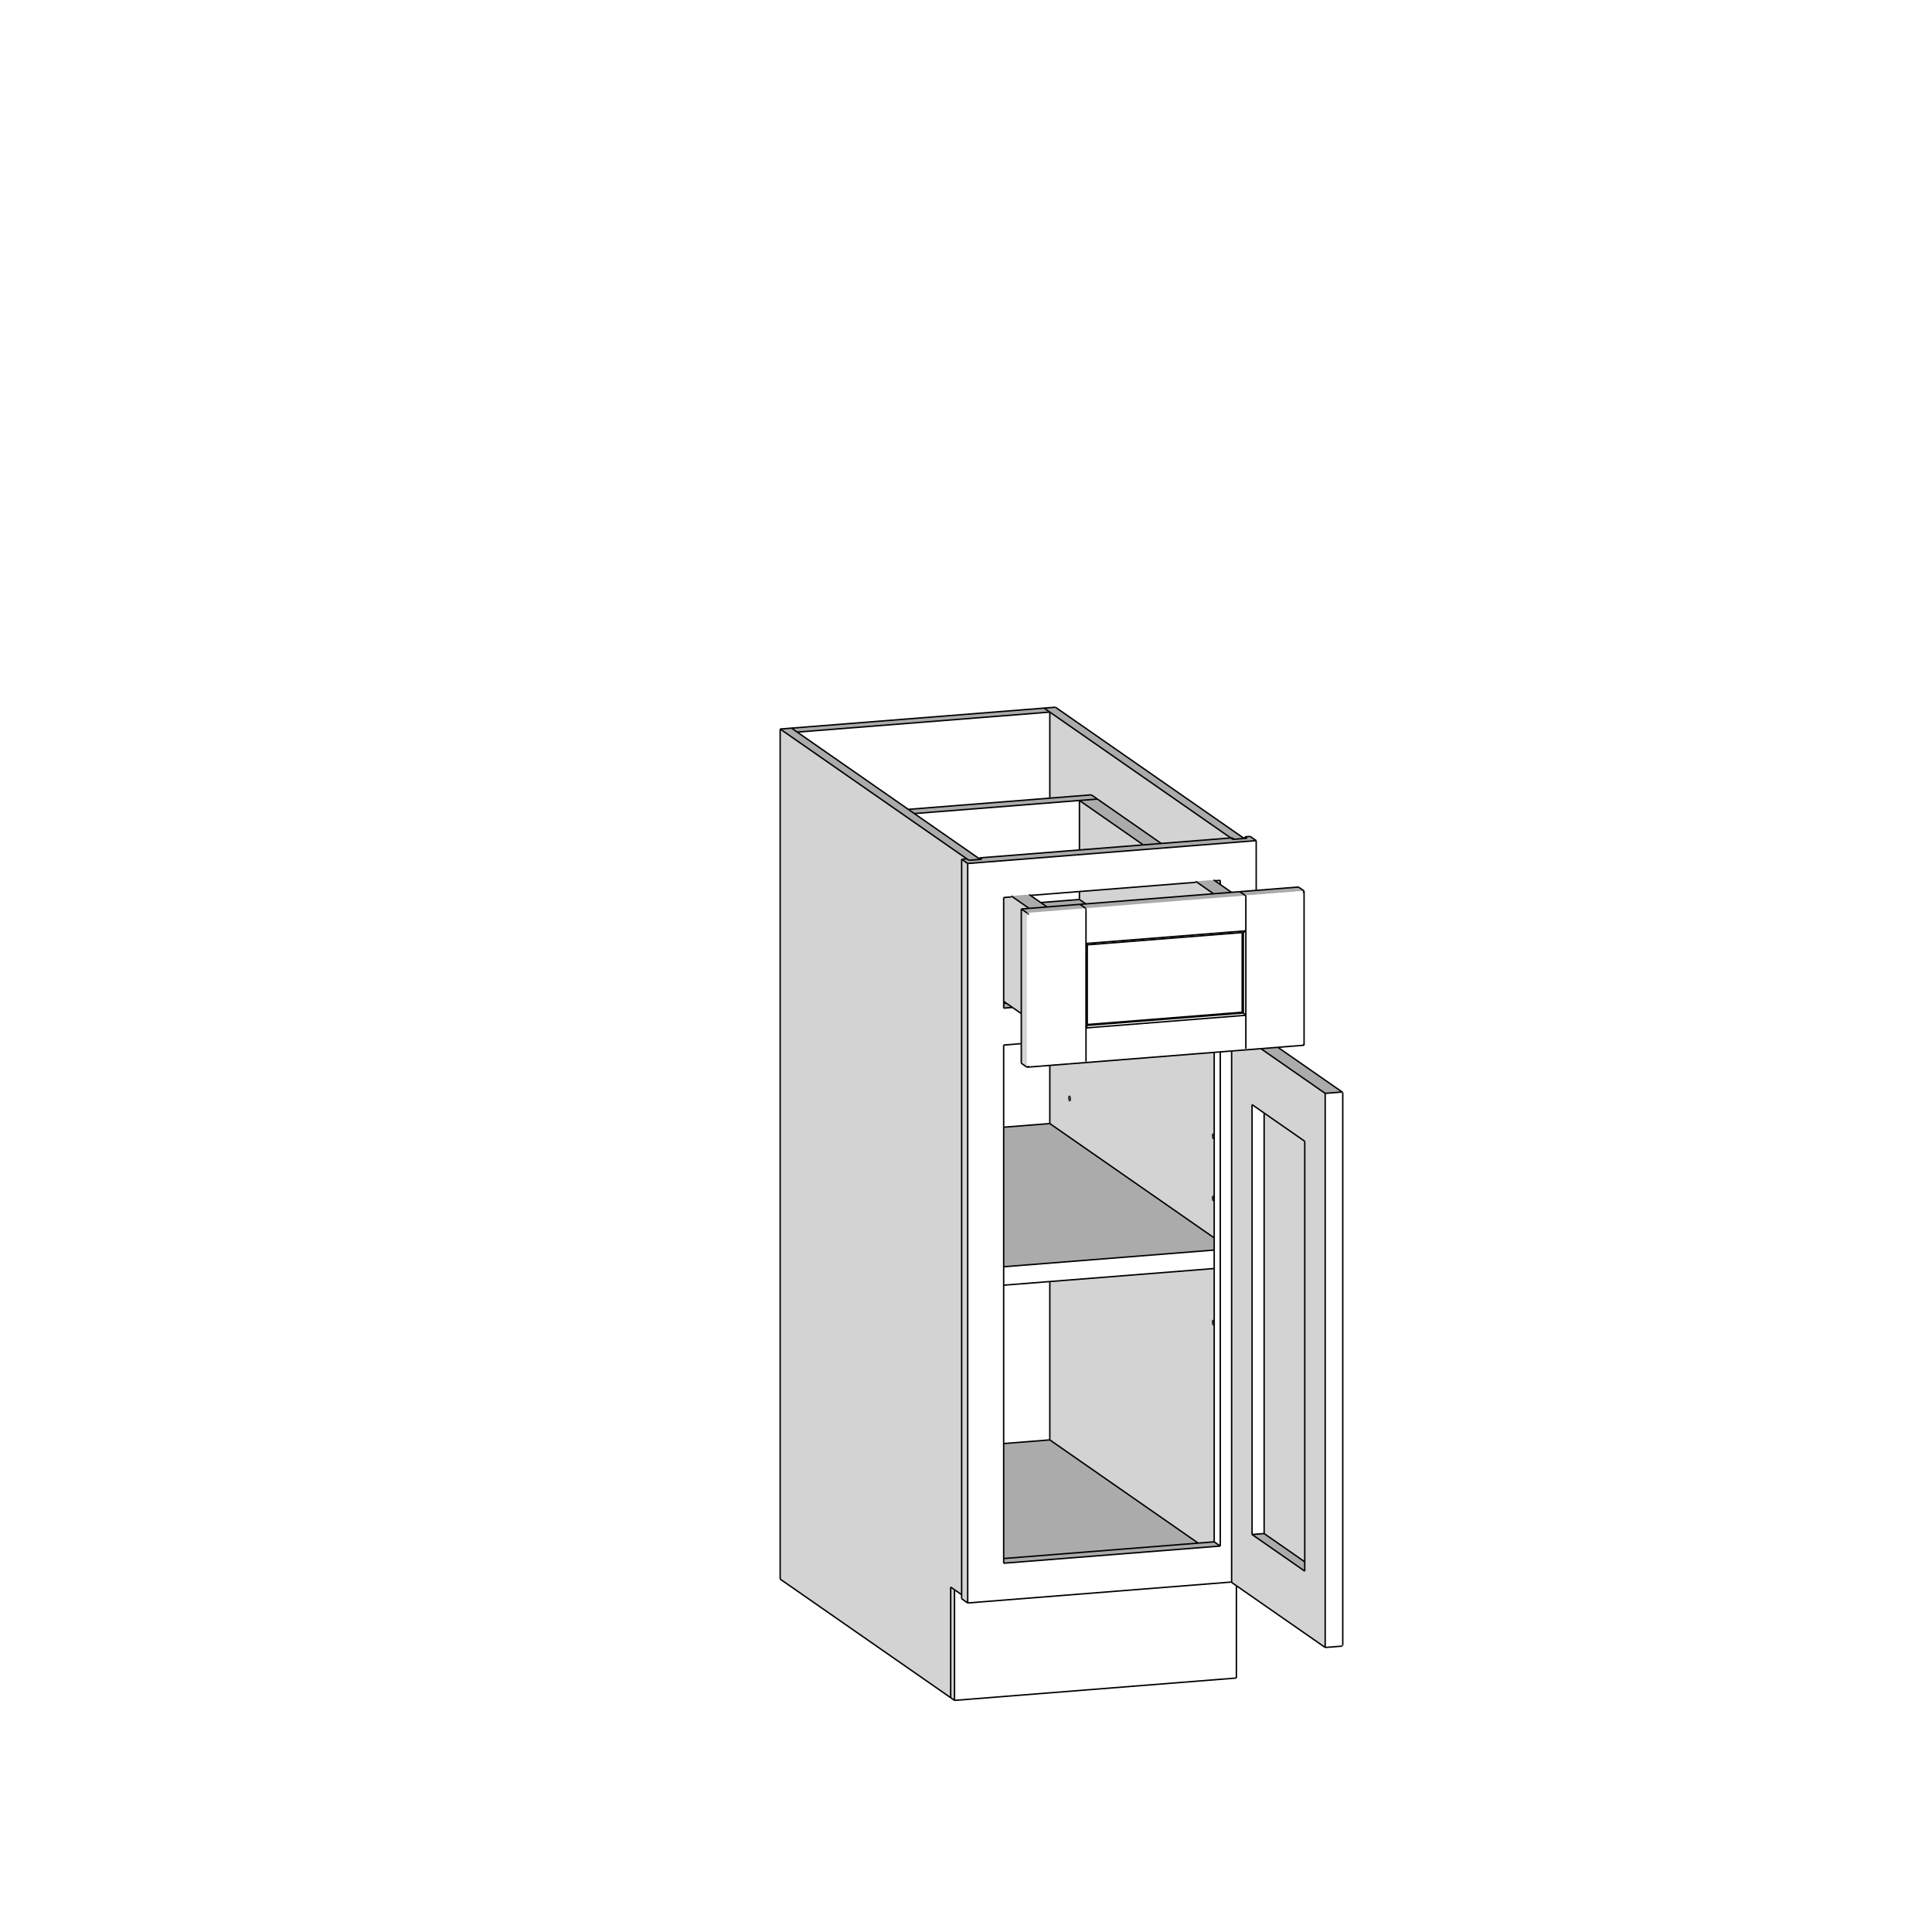 <?xml version="1.0" encoding="UTF-8"?> <svg xmlns="http://www.w3.org/2000/svg" id="Layer_2" data-name="Layer 2" viewBox="0 0 4200 4200"><defs><style> .cls-1 { stroke: #000; stroke-miterlimit: 10; stroke-width: 3.1px; } .cls-1, .cls-2 { fill: none; } .cls-3 { fill: #fff; } .cls-4 { fill: #d3d3d3; } .cls-5 { fill: #ababab; } </style></defs><g id="Layer_1-2" data-name="Layer 1"><g><rect class="cls-3" width="4200" height="4200"></rect><rect class="cls-2" y="3700" width="4200" height="500"></rect></g><g><path class="cls-4" d="M2638.08,2870.58l-.45-.49-.45-.13-.42,.23-.35,.59-.28,.9-.17,1.15-.06,1.33,.06,1.4,.17,1.4,.28,1.28,.35,1.09,.42,.82,.45,.49,.45,.13,.35-.19,.07-.04,.32-.52,.04-.07,.25-.81,.03-.09,.15-1.04,.02-.11,.05-1.2v-.13s-.05-1.27-.05-1.27v-.13l-.16-1.27v-.13s-.27-1.17-.27-1.17l-.02-.11-.33-1-.03-.09-.39-.75-.03-.07Zm-355.9,259.64v-344.26l357.37-28.34v594.19l-34.8,2.76-322.57-224.35Z"></path><polygon class="cls-3" points="2282.18 2785.96 2282.18 3130.22 2181.87 3138.17 2181.87 2793.91 2282.18 2785.96"></polygon><polygon class="cls-5" points="2181.87 3138.17 2282.18 3130.22 2604.75 3354.57 2181.87 3388.1 2181.87 3138.17"></polygon><polygon class="cls-3" points="2282.18 2785.96 2181.87 2793.91 2181.87 2753.83 2639.55 2717.54 2639.55 2757.62 2282.18 2785.96"></polygon><polygon class="cls-5" points="2639.55 2717.54 2181.87 2753.83 2181.87 2450.45 2282.18 2442.5 2639.55 2691.06 2639.55 2717.54"></polygon><polygon class="cls-3" points="2282.18 2442.5 2181.87 2450.45 2181.87 2271.81 2220.2 2268.77 2220.2 2311.48 2232.35 2319.93 2232.73 2320 2282.18 2316.08 2282.18 2442.5"></polygon><path class="cls-4" d="M2636.13,2606.93l.28,1.29,.35,1.08,.42,.82,.45,.49,.45,.14,.35-.2,.07-.04,.32-.52,.04-.07,.25-.8,.03-.1,.15-1.03,.02-.12,.05-1.2v-.12s-.05-1.28-.05-1.28v-.13l-.16-1.27v-.12s-.27-1.17-.27-1.17l-.02-.12-.33-.99-.03-.09-.39-.76-.03-.06-.42-.46-.48-.17-.42,.24-.35,.59-.28,.9-.17,1.15-.06,1.32,.06,1.41,.17,1.39Zm-312.58-218.68l.17,1.39,.28,1.29,.36,1.09,.42,.81,.45,.5,.45,.13,.34-.2,.07-.04,.32-.52,.04-.07,.25-.8,.03-.1,.16-1.03v-.12s.07-1.19,.07-1.19v-.13l-.05-1.28v-.13s-.17-1.26-.17-1.26v-.13s-.26-1.17-.26-1.17l-.03-.11-.33-1-.03-.09-.38-.76-.03-.06-.42-.46-.48-.17-.42,.24-.36,.59-.28,.9-.17,1.15-.06,1.32,.06,1.41Zm314.08,76.8l-.45-.13-.42,.24-.35,.58-.28,.9-.17,1.16-.06,1.32,.06,1.41,.17,1.39,.28,1.28,.35,1.09,.42,.82,.45,.49,.45,.13,.35-.19,.07-.04,.32-.52,.04-.07,.25-.81,.03-.09,.15-1.04,.02-.11,.05-1.2v-.13s-.05-1.27-.05-1.27v-.13l-.16-1.27v-.12s-.27-1.18-.27-1.18l-.02-.11-.33-1-.03-.09-.39-.75-.03-.07-.45-.49Zm-355.45-22.55v-126.42l357.37-28.33v403.31l-357.37-248.56Z"></path><polygon class="cls-4" points="2232.73 2320 2232.35 2319.93 2232.35 1984.51 2232.73 1984.79 2232.73 2320"></polygon><polygon class="cls-4" points="2232.35 2319.93 2220.2 2311.48 2220.2 2268.77 2220.2 2203.45 2220.2 1976.06 2232.35 1984.51 2232.35 2319.93"></polygon><polygon class="cls-3" points="2232.73 2320 2232.73 1984.79 2233.29 1985.26 2233.29 2319.84 2232.73 2320"></polygon><polygon class="cls-4" points="2066.72 3690.67 1696 3432.82 1696 1584.83 2101.85 1867.11 2090.54 1868.01 2090.54 3466.74 2075.05 3455.97 2066.72 3450.18 2066.72 3690.67"></polygon><polygon class="cls-4" points="2066.72 3690.67 2066.72 3450.18 2075.05 3455.97 2075.05 3696.46 2066.72 3690.67"></polygon><polygon class="cls-5" points="1696 1584.83 1720.67 1582.87 1733.17 1591.56 1974.56 1759.46 1987.75 1768.63 2129.61 1867.3 2130.97 1868.24 2106.29 1870.2 2101.85 1867.11 1696 1584.83"></polygon><polygon class="cls-5" points="2106.29 1870.2 2130.97 1868.24 2134.05 1868 2129.61 1864.91 2346.58 1847.71 2485.35 1836.71 2524.42 1833.61 2675.54 1821.63 2679.98 1824.72 2683.07 1824.47 2704.66 1822.76 2706.38 1822.62 2710.82 1822.27 2706.38 1819.18 2717.69 1818.28 2730.88 1827.46 2103.73 1877.18 2090.54 1868.01 2101.85 1867.11 2106.29 1870.2"></polygon><polygon class="cls-5" points="1733.17 1591.56 1720.67 1582.87 2269.69 1539.35 2282.18 1548.04 1733.17 1591.56"></polygon><polygon class="cls-3" points="1733.17 1591.56 2282.18 1548.04 2282.18 1735.07 1974.56 1759.46 1733.17 1591.56"></polygon><polygon class="cls-5" points="2282.18 1548.04 2269.69 1539.35 2294.36 1537.39 2704.66 1822.76 2683.07 1824.47 2678.62 1821.38 2675.54 1821.63 2282.18 1548.04"></polygon><polygon class="cls-3" points="2687.81 3447.22 2687.81 3647.88 2075.05 3696.46 2075.05 3455.97 2090.54 3466.74 2090.54 3475.51 2103.73 3484.68 2677.43 3439.19 2677.43 3440 2687.81 3447.22"></polygon><polygon class="cls-5" points="2777.06 2276.84 2916.83 2374.06 2880.84 2376.91 2741.08 2279.7 2777.06 2276.84"></polygon><path class="cls-4" d="M2721.86,3335.89l114.55,79.67v-934.54l-88.33-61.44-26.22-18.23v934.54Zm19.22-1056.19l139.76,97.21v1204.57l-193.03-134.26-10.38-7.22v-1155.26l63.65-5.04Z"></path><polygon class="cls-3" points="2880.84 3581.48 2880.84 2376.91 2916.83 2374.06 2916.83 3578.63 2880.84 3581.48"></polygon><polygon class="cls-3" points="2916.83 3578.63 2916.83 2374.06 2917.59 2374.08 2917.59 3578.43 2916.83 3578.63"></polygon><polygon class="cls-3" points="2917.59 2374.08 2918.23 2374.26 2918.23 3577.98 2917.59 3578.43 2917.59 2374.08"></polygon><polygon class="cls-5" points="2822.68 1928.29 2834.83 1936.74 2707.34 1946.85 2695.19 1938.4 2730.88 1935.57 2822.68 1928.29"></polygon><polygon class="cls-3" points="2834.83 1936.74 2834.99 1937.04 2232.73 1984.79 2232.35 1984.51 2359.84 1974.4 2707.34 1946.85 2834.83 1936.74"></polygon><polygon class="cls-4" points="2834.66 2271.82 2834.94 2272.13 2233.29 2319.84 2233.99 2319.44 2834.66 2271.82"></polygon><polygon class="cls-3" points="2834.19 1939.07 2834.19 2271.33 2833.55 2270.7 2833.55 1939.97 2834.19 1939.07"></polygon><polygon class="cls-3" points="2833.55 2270.7 2834.19 2271.33 2234.8 2318.85 2235.65 2318.1 2833.55 2270.7"></polygon><polygon class="cls-3" points="2834.19 1939.07 2833.55 1939.97 2235.65 1987.37 2234.8 1986.59 2834.19 1939.07"></polygon><polygon class="cls-3" points="2833.55 1939.97 2833.55 2270.7 2832.79 2269.97 2832.79 1940.87 2833.55 1939.97"></polygon><polygon class="cls-3" points="2832.79 2269.97 2833.55 2270.7 2235.65 2318.1 2236.48 2317.25 2360.88 2307.38 2708.38 2279.83 2832.79 2269.97"></polygon><polygon class="cls-3" points="2832.79 1940.87 2832.79 2269.97 2708.38 2279.83 2708.38 2207.05 2708.38 2023.52 2708.38 1950.74 2832.79 1940.87"></polygon><polygon class="cls-3" points="2708.38 2023.52 2708.38 2207.05 2702.88 2202.19 2702.88 2027.1 2708.38 2023.52"></polygon><polygon class="cls-4" points="2702.88 2027.1 2702.88 2202.19 2700.45 2200.5 2700.45 2027.29 2702.88 2027.1"></polygon><polygon class="cls-3" points="2700.45 2027.29 2700.45 2200.5 2363.6 2227.21 2363.6 2054 2700.45 2027.29"></polygon><polygon class="cls-5" points="2700.45 2200.5 2702.88 2202.19 2363.6 2229.09 2363.6 2227.21 2700.45 2200.5"></polygon><polygon class="cls-3" points="2708.38 2023.52 2702.88 2027.1 2700.45 2027.29 2363.6 2054 2360.88 2051.07 2708.38 2023.52"></polygon><polygon class="cls-3" points="2702.88 2202.19 2708.38 2207.05 2360.88 2234.6 2363.6 2229.09 2702.88 2202.19"></polygon><polygon class="cls-4" points="2834.19 2271.33 2834.66 2271.82 2233.99 2319.44 2234.8 2318.85 2834.19 2271.33"></polygon><polygon class="cls-3" points="2834.94 1937.56 2834.66 1938.25 2233.99 1985.88 2233.29 1985.26 2834.94 1937.56"></polygon><polygon class="cls-3" points="2833.55 1939.97 2832.79 1940.87 2708.38 1950.74 2360.88 1978.29 2236.48 1988.15 2235.65 1987.37 2833.55 1939.97"></polygon><polygon class="cls-3" points="2834.99 1937.04 2834.94 1937.56 2233.29 1985.26 2232.73 1984.79 2834.99 1937.04"></polygon><polygon class="cls-3" points="2834.66 1938.25 2834.19 1939.07 2234.8 1986.59 2233.99 1985.88 2834.66 1938.25"></polygon><polygon class="cls-3" points="2360.88 2234.6 2708.38 2207.05 2708.38 2279.83 2360.88 2307.38 2360.88 2234.6"></polygon><polygon class="cls-3" points="2363.6 2229.09 2360.88 2234.6 2360.88 2051.07 2363.6 2054 2363.6 2227.21 2363.6 2229.09"></polygon><polygon class="cls-3" points="2233.99 2319.44 2233.29 2319.84 2233.29 1985.26 2233.99 1985.88 2233.99 2319.44"></polygon><polygon class="cls-3" points="2234.8 2318.85 2233.99 2319.44 2233.99 1985.88 2234.8 1986.59 2234.8 2318.85"></polygon><polygon class="cls-3" points="2235.65 2318.1 2234.8 2318.85 2234.8 1986.59 2235.65 1987.37 2235.65 2318.1"></polygon><polygon class="cls-3" points="2236.48 2317.25 2235.65 2318.1 2235.65 1987.37 2236.48 1988.15 2236.48 2317.25"></polygon><polygon class="cls-3" points="2236.48 1988.15 2360.88 1978.29 2360.88 2051.07 2360.88 2234.6 2360.88 2307.38 2236.48 2317.25 2236.48 1988.15"></polygon><polygon class="cls-3" points="2708.38 2023.52 2360.88 2051.07 2360.88 1978.29 2708.38 1950.74 2708.38 2023.52"></polygon><polygon class="cls-5" points="2232.35 1984.51 2220.2 1976.06 2237.11 1974.72 2276.18 1971.62 2347.69 1965.95 2359.84 1974.4 2232.35 1984.51"></polygon><polygon class="cls-5" points="2707.34 1946.85 2359.84 1974.4 2347.69 1965.95 2360.36 1964.95 2638.07 1942.93 2677.14 1939.83 2695.19 1938.4 2707.34 1946.85"></polygon><polygon class="cls-4" points="2103.73 3484.68 2090.54 3475.51 2090.54 3466.74 2090.54 1868.01 2103.73 1877.18 2103.73 3484.68"></polygon><polygon class="cls-3" points="2103.73 3484.68 2103.73 1877.18 2730.88 1827.46 2730.88 1935.57 2695.19 1938.4 2677.14 1939.83 2652.74 1922.86 2652.74 1913.82 2641.07 1914.74 2638.35 1912.85 2599.28 1915.95 2599.28 1918.06 2346.58 1938.09 2240.11 1946.53 2237.39 1944.64 2198.32 1947.74 2198.32 1949.85 2181.87 1951.15 2181.87 2176.79 2181.87 2181.42 2181.87 2191.64 2201.04 2190.12 2220.2 2203.45 2220.2 2268.77 2181.87 2271.81 2181.87 2450.45 2181.87 2753.83 2181.87 2793.91 2181.87 3138.17 2181.87 3388.1 2181.87 3398.32 2652.74 3360.99 2652.74 2286.7 2677.43 2284.74 2677.43 3439.19 2103.73 3484.68"></polygon><polygon class="cls-5" points="2599.28 1915.95 2638.35 1912.85 2641.07 1914.74 2652.74 1922.86 2677.14 1939.83 2638.07 1942.93 2599.28 1915.95"></polygon><polygon class="cls-4" points="2599.28 1918.06 2599.28 1915.95 2638.07 1942.93 2360.36 1964.95 2346.58 1955.37 2346.58 1938.09 2599.28 1918.06"></polygon><polygon class="cls-3" points="2346.58 1938.09 2346.58 1955.37 2262.4 1962.04 2240.11 1946.53 2346.58 1938.09"></polygon><polygon class="cls-5" points="2262.4 1962.04 2346.58 1955.37 2360.36 1964.95 2347.69 1965.95 2276.18 1971.62 2262.4 1962.04"></polygon><polygon class="cls-5" points="2198.32 1947.74 2237.39 1944.64 2240.11 1946.53 2262.4 1962.04 2276.18 1971.62 2237.11 1974.72 2198.32 1947.74"></polygon><polygon class="cls-4" points="2198.32 1949.85 2198.32 1947.74 2237.11 1974.72 2220.2 1976.06 2220.2 2203.45 2201.04 2190.12 2187.85 2180.95 2181.87 2176.79 2181.87 1951.15 2198.32 1949.85"></polygon><polygon class="cls-5" points="2201.04 2190.12 2181.87 2191.64 2181.87 2181.42 2187.85 2180.95 2201.04 2190.12"></polygon><polygon class="cls-4" points="2641.07 1914.74 2652.74 1913.82 2652.74 1922.86 2641.07 1914.74"></polygon><polygon class="cls-3" points="2187.85 2180.95 2181.87 2181.42 2181.87 2176.79 2187.85 2180.95"></polygon><polygon class="cls-3" points="2129.61 1864.91 2129.61 1867.3 1987.75 1768.63 2346.58 1740.18 2346.58 1847.71 2129.61 1864.91"></polygon><polygon class="cls-4" points="2346.58 1847.71 2346.58 1740.18 2485.35 1836.71 2346.58 1847.71"></polygon><polygon class="cls-5" points="2485.35 1836.71 2346.58 1740.18 2385.65 1737.09 2524.42 1833.61 2485.35 1836.71"></polygon><polygon class="cls-4" points="2524.42 1833.61 2385.65 1737.09 2372.46 1727.91 2282.18 1735.07 2282.18 1548.04 2675.54 1821.63 2524.42 1833.61"></polygon><polygon class="cls-5" points="2372.46 1727.91 2385.65 1737.09 2346.58 1740.18 1987.75 1768.63 1974.56 1759.46 2282.18 1735.07 2372.46 1727.91"></polygon><polygon class="cls-5" points="2652.74 3360.99 2181.87 3398.32 2181.87 3388.1 2604.75 3354.57 2639.55 3351.81 2652.74 3360.99"></polygon><polygon class="cls-3" points="2652.74 3360.99 2639.55 3351.81 2639.55 2757.62 2639.55 2717.54 2639.55 2691.06 2639.55 2287.75 2652.74 2286.7 2652.74 3360.99"></polygon><polygon class="cls-5" points="2836.41 3415.56 2721.86 3335.89 2748.08 3333.81 2836.41 3395.25 2836.41 3415.56"></polygon><polygon class="cls-3" points="2721.86 3335.89 2721.86 2401.35 2748.08 2419.58 2748.08 3333.81 2721.86 3335.89"></polygon><polygon class="cls-4" points="2748.08 3333.81 2748.08 2419.58 2836.41 2481.02 2836.41 3395.25 2748.08 3333.81"></polygon><line class="cls-1" x1="2282.18" y1="3130.22" x2="2282.18" y2="2785.96"></line><line class="cls-1" x1="2282.18" y1="2442.5" x2="2282.18" y2="2316.08"></line><line class="cls-1" x1="2679.98" y1="1824.72" x2="2683.07" y2="1824.47"></line><line class="cls-1" x1="2675.54" y1="1821.63" x2="2679.98" y2="1824.72"></line><line class="cls-1" x1="2346.58" y1="1955.37" x2="2346.58" y2="1938.09"></line><line class="cls-1" x1="2346.58" y1="1847.71" x2="2346.58" y2="1740.18"></line><line class="cls-1" x1="2262.4" y1="1962.04" x2="2346.58" y2="1955.37"></line><line class="cls-1" x1="2181.87" y1="3138.17" x2="2282.18" y2="3130.22"></line><line class="cls-1" x1="2181.87" y1="2753.83" x2="2639.55" y2="2717.54"></line><line class="cls-1" x1="2282.18" y1="2442.5" x2="2181.87" y2="2450.45"></line><line class="cls-1" x1="1696" y1="3432.82" x2="2066.72" y2="3690.67"></line><line class="cls-1" x1="2130.97" y1="1868.24" x2="2106.29" y2="1870.2"></line><line class="cls-1" x1="2066.72" y1="3690.67" x2="2066.72" y2="3450.18"></line><line class="cls-1" x1="1720.67" y1="1582.87" x2="1696" y2="1584.83"></line><line class="cls-1" x1="1696" y1="1584.83" x2="1696" y2="3432.82"></line><line class="cls-1" x1="2282.18" y1="1548.04" x2="1733.17" y2="1591.56"></line><line class="cls-1" x1="2282.18" y1="1548.04" x2="2269.69" y2="1539.35"></line><line class="cls-1" x1="1733.17" y1="1591.56" x2="1720.67" y2="1582.87"></line><line class="cls-1" x1="2269.69" y1="1539.35" x2="1720.67" y2="1582.87"></line><line class="cls-1" x1="2687.81" y1="3447.22" x2="2687.81" y2="3647.88"></line><line class="cls-1" x1="2075.05" y1="3696.46" x2="2075.05" y2="3455.97"></line><line class="cls-1" x1="2687.81" y1="3647.88" x2="2075.05" y2="3696.46"></line><line class="cls-1" x1="2066.72" y1="3690.67" x2="2075.05" y2="3696.46"></line><line class="cls-1" x1="2066.72" y1="3450.18" x2="2075.05" y2="3455.97"></line><line class="cls-1" x1="2880.84" y1="3581.48" x2="2880.84" y2="2376.91"></line><line class="cls-1" x1="2880.84" y1="2376.91" x2="2741.08" y2="2279.7"></line><line class="cls-1" x1="2721.86" y1="3335.89" x2="2836.41" y2="3415.56"></line><line class="cls-1" x1="2721.86" y1="2401.35" x2="2721.86" y2="3335.89"></line><line class="cls-1" x1="2721.86" y1="3335.89" x2="2748.08" y2="3333.81"></line><line class="cls-1" x1="2748.08" y1="2419.58" x2="2748.08" y2="3333.81"></line><line class="cls-1" x1="2748.08" y1="3333.81" x2="2836.41" y2="3395.25"></line><line class="cls-1" x1="2916.83" y1="2374.06" x2="2880.84" y2="2376.91"></line><line class="cls-1" x1="2917.59" y1="2374.08" x2="2916.83" y2="2374.06"></line><line class="cls-1" x1="2918.23" y1="2374.26" x2="2778.05" y2="2276.77"></line><line class="cls-1" x1="2916.83" y1="3578.63" x2="2917.59" y2="3578.43"></line><line class="cls-1" x1="2918.7" y1="2374.6" x2="2918.23" y2="2374.26"></line><line class="cls-1" x1="2919.04" y1="3575.51" x2="2919.04" y2="2375.63"></line><line class="cls-1" x1="2918.23" y1="2374.26" x2="2917.59" y2="2374.08"></line><line class="cls-1" x1="2918.23" y1="3577.98" x2="2918.7" y2="3577.31"></line><line class="cls-1" x1="2918.7" y1="3577.31" x2="2918.98" y2="3576.47"></line><line class="cls-1" x1="2880.84" y1="3581.48" x2="2916.83" y2="3578.63"></line><line class="cls-1" x1="2918.98" y1="2375.07" x2="2918.7" y2="2374.6"></line><line class="cls-1" x1="2917.59" y1="3578.43" x2="2918.23" y2="3577.98"></line><line class="cls-1" x1="2918.98" y1="3576.47" x2="2919.04" y2="3575.51"></line><line class="cls-1" x1="2919.04" y1="2375.63" x2="2918.98" y2="2375.07"></line><line class="cls-1" x1="2704.66" y1="1822.76" x2="2294.36" y2="1537.39"></line><line class="cls-1" x1="2269.69" y1="1539.35" x2="2294.36" y2="1537.39"></line><line class="cls-1" x1="2637.18" y1="2464.92" x2="2637.63" y2="2465.05"></line><line class="cls-1" x1="2637.63" y1="2475.6" x2="2637.18" y2="2475.11"></line><line class="cls-1" x1="2636.41" y1="2473.2" x2="2636.13" y2="2471.92"></line><line class="cls-1" x1="2637.18" y1="2475.11" x2="2636.76" y2="2474.29"></line><line class="cls-1" x1="2635.9" y1="2469.12" x2="2635.96" y2="2467.8"></line><line class="cls-1" x1="2635.96" y1="2467.8" x2="2636.13" y2="2466.64"></line><line class="cls-1" x1="2635.96" y1="2470.53" x2="2635.9" y2="2469.12"></line><line class="cls-1" x1="2636.13" y1="2471.92" x2="2635.96" y2="2470.53"></line><line class="cls-1" x1="2637.63" y1="2465.05" x2="2638.08" y2="2465.54"></line><line class="cls-1" x1="2636.13" y1="2466.64" x2="2636.41" y2="2465.74"></line><line class="cls-1" x1="2636.76" y1="2465.16" x2="2637.18" y2="2464.92"></line><line class="cls-1" x1="2636.41" y1="2465.74" x2="2636.76" y2="2465.16"></line><line class="cls-1" x1="2636.76" y1="2474.29" x2="2636.41" y2="2473.2"></line><line class="cls-1" x1="2638.08" y1="2475.73" x2="2637.63" y2="2475.6"></line><line class="cls-1" x1="2323.72" y1="2389.64" x2="2323.55" y2="2388.25"></line><line class="cls-1" x1="2323.49" y1="2386.84" x2="2323.55" y2="2385.52"></line><line class="cls-1" x1="2325.68" y1="2393.46" x2="2325.23" y2="2393.33"></line><line class="cls-1" x1="2324.78" y1="2382.64" x2="2325.26" y2="2382.81"></line><line class="cls-1" x1="2323.55" y1="2385.52" x2="2323.72" y2="2384.37"></line><line class="cls-1" x1="2325.26" y1="2382.81" x2="2325.68" y2="2383.27"></line><line class="cls-1" x1="2324.36" y1="2392.02" x2="2324" y2="2390.93"></line><line class="cls-1" x1="2324.78" y1="2392.83" x2="2324.36" y2="2392.02"></line><line class="cls-1" x1="2324.36" y1="2382.88" x2="2324.78" y2="2382.64"></line><line class="cls-1" x1="2324" y1="2383.47" x2="2324.36" y2="2382.88"></line><line class="cls-1" x1="2323.72" y1="2384.37" x2="2324" y2="2383.47"></line><line class="cls-1" x1="2325.23" y1="2393.33" x2="2324.78" y2="2392.83"></line><line class="cls-1" x1="2323.55" y1="2388.25" x2="2323.49" y2="2386.84"></line><line class="cls-1" x1="2324" y1="2390.93" x2="2323.72" y2="2389.64"></line><line class="cls-1" x1="2636.41" y1="2608.22" x2="2636.13" y2="2606.93"></line><line class="cls-1" x1="2637.18" y1="2610.12" x2="2636.76" y2="2609.3"></line><line class="cls-1" x1="2637.18" y1="2599.93" x2="2637.66" y2="2600.1"></line><line class="cls-1" x1="2635.96" y1="2602.81" x2="2636.13" y2="2601.66"></line><line class="cls-1" x1="2636.13" y1="2606.93" x2="2635.96" y2="2605.54"></line><line class="cls-1" x1="2636.41" y1="2600.76" x2="2636.76" y2="2600.17"></line><line class="cls-1" x1="2637.63" y1="2610.61" x2="2637.18" y2="2610.12"></line><line class="cls-1" x1="2635.9" y1="2604.13" x2="2635.96" y2="2602.81"></line><line class="cls-1" x1="2635.96" y1="2605.54" x2="2635.9" y2="2604.13"></line><line class="cls-1" x1="2637.66" y1="2600.1" x2="2638.08" y2="2600.56"></line><line class="cls-1" x1="2636.13" y1="2601.66" x2="2636.41" y2="2600.76"></line><line class="cls-1" x1="2636.76" y1="2600.17" x2="2637.18" y2="2599.93"></line><line class="cls-1" x1="2638.08" y1="2610.75" x2="2637.63" y2="2610.61"></line><line class="cls-1" x1="2636.76" y1="2609.3" x2="2636.41" y2="2608.22"></line><line class="cls-1" x1="2637.63" y1="2870.09" x2="2638.08" y2="2870.58"></line><line class="cls-1" x1="2637.18" y1="2869.96" x2="2637.63" y2="2870.09"></line><line class="cls-1" x1="2635.96" y1="2872.83" x2="2636.13" y2="2871.68"></line><line class="cls-1" x1="2636.13" y1="2871.68" x2="2636.41" y2="2870.78"></line><line class="cls-1" x1="2635.96" y1="2875.56" x2="2635.9" y2="2874.16"></line><line class="cls-1" x1="2636.41" y1="2870.78" x2="2636.76" y2="2870.19"></line><line class="cls-1" x1="2637.63" y1="2880.64" x2="2637.18" y2="2880.15"></line><line class="cls-1" x1="2636.76" y1="2870.19" x2="2637.18" y2="2869.96"></line><line class="cls-1" x1="2636.41" y1="2878.24" x2="2636.13" y2="2876.96"></line><line class="cls-1" x1="2637.18" y1="2880.15" x2="2636.76" y2="2879.33"></line><line class="cls-1" x1="2636.13" y1="2876.96" x2="2635.96" y2="2875.56"></line><line class="cls-1" x1="2636.76" y1="2879.33" x2="2636.41" y2="2878.24"></line><line class="cls-1" x1="2638.08" y1="2880.77" x2="2637.63" y2="2880.64"></line><line class="cls-1" x1="2635.9" y1="2874.16" x2="2635.96" y2="2872.83"></line><line class="cls-1" x1="2385.65" y1="1737.09" x2="2372.46" y2="1727.91"></line><line class="cls-1" x1="2700.45" y1="2027.29" x2="2700.45" y2="2200.5"></line><line class="cls-1" x1="2700.45" y1="2200.5" x2="2702.88" y2="2202.19"></line><line class="cls-1" x1="2702.88" y1="2027.1" x2="2702.88" y2="2202.19"></line><line class="cls-1" x1="2833.55" y1="2270.7" x2="2834.19" y2="2271.33"></line><line class="cls-1" x1="2832.79" y1="2269.97" x2="2833.55" y2="2270.7"></line><line class="cls-1" x1="2708.38" y1="2207.05" x2="2708.38" y2="2023.52"></line><line class="cls-1" x1="2702.88" y1="2027.1" x2="2708.38" y2="2023.52"></line><line class="cls-1" x1="2702.88" y1="2202.19" x2="2708.38" y2="2207.05"></line><line class="cls-1" x1="2834.94" y1="2272.13" x2="2834.99" y2="2272.25"></line><line class="cls-1" x1="2834.83" y1="1936.74" x2="2822.68" y2="1928.29"></line><line class="cls-1" x1="2834.99" y1="1937.04" x2="2834.83" y2="1936.74"></line><line class="cls-1" x1="2834.66" y1="2271.82" x2="2834.94" y2="2272.13"></line><line class="cls-1" x1="2833.55" y1="1939.97" x2="2834.19" y2="1939.07"></line><line class="cls-1" x1="2834.19" y1="2271.33" x2="2834.66" y2="2271.82"></line><line class="cls-1" x1="2834.94" y1="1937.56" x2="2834.94" y2="2272.13"></line><line class="cls-1" x1="2834.66" y1="1938.25" x2="2834.94" y2="1937.56"></line><line class="cls-1" x1="2832.79" y1="1940.87" x2="2833.55" y2="1939.97"></line><line class="cls-1" x1="2834.94" y1="1937.56" x2="2834.99" y2="1937.04"></line><line class="cls-1" x1="2834.19" y1="1939.07" x2="2834.66" y2="1938.25"></line><line class="cls-1" x1="2232.35" y1="2319.93" x2="2232.73" y2="2320"></line><line class="cls-1" x1="2360.88" y1="2234.6" x2="2708.38" y2="2207.05"></line><line class="cls-1" x1="2702.88" y1="2202.19" x2="2363.6" y2="2229.09"></line><line class="cls-1" x1="2360.88" y1="2234.6" x2="2363.6" y2="2229.09"></line><line class="cls-1" x1="2700.45" y1="2200.5" x2="2363.6" y2="2227.21"></line><line class="cls-1" x1="2233.29" y1="2319.84" x2="2233.99" y2="2319.44"></line><line class="cls-1" x1="2220.2" y1="2311.48" x2="2232.35" y2="2319.93"></line><line class="cls-1" x1="2233.99" y1="2319.44" x2="2234.8" y2="2318.85"></line><line class="cls-1" x1="2234.8" y1="2318.85" x2="2235.65" y2="2318.1"></line><line class="cls-1" x1="2232.73" y1="2320" x2="2233.29" y2="2319.84"></line><line class="cls-1" x1="2235.65" y1="2318.1" x2="2236.48" y2="2317.25"></line><line class="cls-1" x1="2360.88" y1="2051.07" x2="2360.88" y2="2234.6"></line><line class="cls-1" x1="2708.38" y1="2023.52" x2="2360.88" y2="2051.07"></line><line class="cls-1" x1="2363.6" y1="2054" x2="2360.88" y2="2051.07"></line><line class="cls-1" x1="2233.29" y1="1985.26" x2="2232.73" y2="1984.79"></line><line class="cls-1" x1="2234.8" y1="1986.59" x2="2233.99" y2="1985.88"></line><line class="cls-1" x1="2233.99" y1="1985.88" x2="2233.29" y2="1985.26"></line><line class="cls-1" x1="2232.35" y1="1984.51" x2="2220.2" y2="1976.06"></line><line class="cls-1" x1="2235.65" y1="1987.37" x2="2234.8" y2="1986.59"></line><line class="cls-1" x1="2236.48" y1="1988.15" x2="2235.65" y2="1987.37"></line><line class="cls-1" x1="2232.73" y1="1984.79" x2="2232.35" y2="1984.51"></line><line class="cls-1" x1="2708.38" y1="2207.05" x2="2708.38" y2="2279.83"></line><line class="cls-1" x1="2360.88" y1="2234.6" x2="2360.88" y2="2307.38"></line><line class="cls-1" x1="2360.88" y1="2051.07" x2="2360.88" y2="1978.29"></line><line class="cls-1" x1="2359.84" y1="1974.4" x2="2347.69" y2="1965.95"></line><line class="cls-1" x1="2708.38" y1="2023.52" x2="2708.38" y2="1950.74"></line><line class="cls-1" x1="2707.34" y1="1946.85" x2="2695.19" y2="1938.4"></line><line class="cls-1" x1="2385.65" y1="1737.09" x2="2524.42" y2="1833.61"></line><line class="cls-1" x1="2385.65" y1="1737.09" x2="2346.58" y2="1740.18"></line><line class="cls-1" x1="2346.58" y1="1740.18" x2="2485.35" y2="1836.71"></line><line class="cls-1" x1="2599.28" y1="1915.95" x2="2638.07" y2="1942.93"></line><line class="cls-1" x1="2198.32" y1="1947.74" x2="2237.11" y2="1974.72"></line><line class="cls-1" x1="2346.58" y1="1955.37" x2="2360.36" y2="1964.95"></line><line class="cls-1" x1="2090.54" y1="3475.51" x2="2103.73" y2="3484.68"></line><line class="cls-1" x1="2103.73" y1="3484.68" x2="2103.73" y2="1877.18"></line><line class="cls-1" x1="2090.54" y1="1868.01" x2="2103.73" y2="1877.18"></line><line class="cls-1" x1="2730.88" y1="1827.46" x2="2717.69" y2="1818.28"></line><line class="cls-1" x1="2717.69" y1="1818.28" x2="2706.38" y2="1819.18"></line><line class="cls-1" x1="2706.38" y1="1819.18" x2="2710.82" y2="1822.27"></line><line class="cls-1" x1="2678.62" y1="1821.38" x2="2683.07" y2="1824.47"></line><line class="cls-1" x1="2129.61" y1="1864.91" x2="2134.05" y2="1868"></line><line class="cls-1" x1="2101.85" y1="1867.11" x2="2106.29" y2="1870.2"></line><line class="cls-1" x1="2101.85" y1="1867.11" x2="2090.54" y2="1868.01"></line><line class="cls-1" x1="2730.88" y1="1935.57" x2="2730.88" y2="1827.46"></line><line class="cls-1" x1="2220.2" y1="2268.77" x2="2181.87" y2="2271.81"></line><line class="cls-1" x1="2181.87" y1="2191.64" x2="2201.04" y2="2190.12"></line><line class="cls-1" x1="2181.87" y1="1951.15" x2="2198.32" y2="1949.85"></line><line class="cls-1" x1="2641.07" y1="1914.74" x2="2652.74" y2="1913.82"></line><line class="cls-1" x1="2652.74" y1="1913.82" x2="2652.74" y2="1922.86"></line><line class="cls-1" x1="2181.87" y1="2181.42" x2="2187.85" y2="2180.95"></line><line class="cls-1" x1="2706.38" y1="1819.18" x2="2706.38" y2="1822.62"></line><line class="cls-1" x1="2129.61" y1="1864.91" x2="2129.61" y2="1867.3"></line><line class="cls-1" x1="2652.74" y1="3360.99" x2="2181.87" y2="3398.32"></line><line class="cls-1" x1="2639.55" y1="3351.81" x2="2652.74" y2="3360.99"></line><line class="cls-1" x1="2103.73" y1="1877.18" x2="2730.88" y2="1827.46"></line><line class="cls-1" x1="2652.74" y1="2286.7" x2="2652.74" y2="3360.99"></line><line class="cls-1" x1="2181.87" y1="2793.91" x2="2282.18" y2="2785.96"></line><line class="cls-1" x1="2282.18" y1="2785.96" x2="2639.55" y2="2757.62"></line><line class="cls-1" x1="2101.85" y1="1867.11" x2="1696" y2="1584.83"></line><line class="cls-1" x1="2075.05" y1="3455.97" x2="2090.54" y2="3466.74"></line><line class="cls-1" x1="2130.97" y1="1868.24" x2="2129.61" y2="1867.3"></line><line class="cls-1" x1="2677.43" y1="2284.74" x2="2677.43" y2="3439.19"></line><line class="cls-1" x1="2677.43" y1="3439.19" x2="2677.43" y2="3440"></line><line class="cls-1" x1="2677.43" y1="3440" x2="2687.81" y2="3447.22"></line><line class="cls-1" x1="2687.81" y1="3447.22" x2="2880.84" y2="3581.48"></line><line class="cls-1" x1="2836.41" y1="2481.02" x2="2748.08" y2="2419.58"></line><line class="cls-1" x1="2748.08" y1="2419.58" x2="2721.86" y2="2401.35"></line><line class="cls-1" x1="2836.41" y1="3415.56" x2="2836.41" y2="3395.25"></line><line class="cls-1" x1="2836.41" y1="3395.25" x2="2836.41" y2="2481.02"></line><line class="cls-1" x1="2683.07" y1="1824.47" x2="2704.66" y2="1822.76"></line><line class="cls-1" x1="2638.08" y1="2465.54" x2="2638.11" y2="2465.61"></line><line class="cls-1" x1="2638.11" y1="2465.61" x2="2638.5" y2="2466.36"></line><line class="cls-1" x1="2638.86" y1="2467.45" x2="2638.88" y2="2467.56"></line><line class="cls-1" x1="2638.88" y1="2467.56" x2="2639.14" y2="2468.74"></line><line class="cls-1" x1="2638.5" y1="2475.5" x2="2638.43" y2="2475.54"></line><line class="cls-1" x1="2638.43" y1="2475.54" x2="2638.08" y2="2475.73"></line><line class="cls-1" x1="2639.14" y1="2468.74" x2="2639.15" y2="2468.86"></line><line class="cls-1" x1="2639.15" y1="2468.86" x2="2639.31" y2="2470.13"></line><line class="cls-1" x1="2639.14" y1="2474.01" x2="2639.11" y2="2474.1"></line><line class="cls-1" x1="2639.11" y1="2474.1" x2="2638.86" y2="2474.91"></line><line class="cls-1" x1="2639.31" y1="2470.13" x2="2639.31" y2="2470.26"></line><line class="cls-1" x1="2639.31" y1="2470.26" x2="2639.37" y2="2471.53"></line><line class="cls-1" x1="2638.5" y1="2466.36" x2="2638.53" y2="2466.45"></line><line class="cls-1" x1="2638.53" y1="2466.45" x2="2638.86" y2="2467.45"></line><line class="cls-1" x1="2639.37" y1="2471.53" x2="2639.36" y2="2471.66"></line><line class="cls-1" x1="2639.36" y1="2471.66" x2="2639.31" y2="2472.86"></line><line class="cls-1" x1="2639.31" y1="2472.86" x2="2639.29" y2="2472.97"></line><line class="cls-1" x1="2639.29" y1="2472.97" x2="2639.14" y2="2474.01"></line><line class="cls-1" x1="2638.86" y1="2474.91" x2="2638.82" y2="2474.98"></line><line class="cls-1" x1="2638.82" y1="2474.98" x2="2638.5" y2="2475.5"></line><line class="cls-1" x1="2326.73" y1="2386.46" x2="2326.74" y2="2386.59"></line><line class="cls-1" x1="2326.74" y1="2386.59" x2="2326.9" y2="2387.85"></line><line class="cls-1" x1="2326.45" y1="2392.63" x2="2326.41" y2="2392.7"></line><line class="cls-1" x1="2326.41" y1="2392.7" x2="2326.09" y2="2393.22"></line><line class="cls-1" x1="2326.96" y1="2389.26" x2="2326.96" y2="2389.39"></line><line class="cls-1" x1="2326.96" y1="2389.39" x2="2326.9" y2="2390.58"></line><line class="cls-1" x1="2326.73" y1="2391.73" x2="2326.7" y2="2391.83"></line><line class="cls-1" x1="2326.7" y1="2391.83" x2="2326.45" y2="2392.63"></line><line class="cls-1" x1="2326.09" y1="2393.22" x2="2326.02" y2="2393.26"></line><line class="cls-1" x1="2326.02" y1="2393.26" x2="2325.68" y2="2393.46"></line><line class="cls-1" x1="2326.45" y1="2385.18" x2="2326.48" y2="2385.29"></line><line class="cls-1" x1="2326.48" y1="2385.29" x2="2326.73" y2="2386.46"></line><line class="cls-1" x1="2326.9" y1="2390.58" x2="2326.89" y2="2390.7"></line><line class="cls-1" x1="2326.89" y1="2390.7" x2="2326.73" y2="2391.73"></line><line class="cls-1" x1="2325.68" y1="2383.27" x2="2325.71" y2="2383.33"></line><line class="cls-1" x1="2325.71" y1="2383.33" x2="2326.09" y2="2384.09"></line><line class="cls-1" x1="2326.9" y1="2387.85" x2="2326.91" y2="2387.98"></line><line class="cls-1" x1="2326.91" y1="2387.98" x2="2326.96" y2="2389.26"></line><line class="cls-1" x1="2326.09" y1="2384.09" x2="2326.12" y2="2384.18"></line><line class="cls-1" x1="2326.12" y1="2384.18" x2="2326.45" y2="2385.18"></line><line class="cls-1" x1="2638.5" y1="2610.51" x2="2638.43" y2="2610.55"></line><line class="cls-1" x1="2638.43" y1="2610.55" x2="2638.08" y2="2610.75"></line><line class="cls-1" x1="2639.14" y1="2603.75" x2="2639.15" y2="2603.87"></line><line class="cls-1" x1="2639.15" y1="2603.87" x2="2639.31" y2="2605.14"></line><line class="cls-1" x1="2639.14" y1="2609.02" x2="2639.11" y2="2609.12"></line><line class="cls-1" x1="2639.11" y1="2609.12" x2="2638.86" y2="2609.92"></line><line class="cls-1" x1="2638.86" y1="2602.46" x2="2638.88" y2="2602.58"></line><line class="cls-1" x1="2638.88" y1="2602.58" x2="2639.14" y2="2603.75"></line><line class="cls-1" x1="2639.31" y1="2605.14" x2="2639.31" y2="2605.27"></line><line class="cls-1" x1="2639.31" y1="2605.27" x2="2639.37" y2="2606.55"></line><line class="cls-1" x1="2638.5" y1="2601.38" x2="2638.53" y2="2601.47"></line><line class="cls-1" x1="2638.53" y1="2601.47" x2="2638.86" y2="2602.46"></line><line class="cls-1" x1="2638.08" y1="2600.56" x2="2638.11" y2="2600.62"></line><line class="cls-1" x1="2638.11" y1="2600.62" x2="2638.5" y2="2601.38"></line><line class="cls-1" x1="2639.37" y1="2606.55" x2="2639.36" y2="2606.67"></line><line class="cls-1" x1="2639.36" y1="2606.67" x2="2639.31" y2="2607.87"></line><line class="cls-1" x1="2639.31" y1="2607.87" x2="2639.29" y2="2607.99"></line><line class="cls-1" x1="2639.29" y1="2607.99" x2="2639.14" y2="2609.02"></line><line class="cls-1" x1="2638.86" y1="2609.92" x2="2638.82" y2="2609.99"></line><line class="cls-1" x1="2638.82" y1="2609.99" x2="2638.5" y2="2610.51"></line><line class="cls-1" x1="2638.86" y1="2872.49" x2="2638.88" y2="2872.6"></line><line class="cls-1" x1="2638.88" y1="2872.6" x2="2639.14" y2="2873.77"></line><line class="cls-1" x1="2639.31" y1="2875.17" x2="2639.31" y2="2875.3"></line><line class="cls-1" x1="2639.31" y1="2875.3" x2="2639.37" y2="2876.57"></line><line class="cls-1" x1="2638.08" y1="2870.58" x2="2638.11" y2="2870.65"></line><line class="cls-1" x1="2638.11" y1="2870.65" x2="2638.5" y2="2871.4"></line><line class="cls-1" x1="2638.5" y1="2871.4" x2="2638.53" y2="2871.49"></line><line class="cls-1" x1="2638.53" y1="2871.49" x2="2638.86" y2="2872.49"></line><line class="cls-1" x1="2639.14" y1="2879.05" x2="2639.11" y2="2879.14"></line><line class="cls-1" x1="2639.11" y1="2879.14" x2="2638.86" y2="2879.95"></line><line class="cls-1" x1="2638.5" y1="2880.54" x2="2638.43" y2="2880.58"></line><line class="cls-1" x1="2638.43" y1="2880.58" x2="2638.08" y2="2880.77"></line><line class="cls-1" x1="2639.31" y1="2877.9" x2="2639.29" y2="2878.01"></line><line class="cls-1" x1="2639.29" y1="2878.01" x2="2639.14" y2="2879.05"></line><line class="cls-1" x1="2639.37" y1="2876.57" x2="2639.36" y2="2876.7"></line><line class="cls-1" x1="2639.36" y1="2876.7" x2="2639.31" y2="2877.9"></line><line class="cls-1" x1="2639.14" y1="2873.77" x2="2639.15" y2="2873.9"></line><line class="cls-1" x1="2639.15" y1="2873.9" x2="2639.31" y2="2875.17"></line><line class="cls-1" x1="2638.86" y1="2879.95" x2="2638.82" y2="2880.02"></line><line class="cls-1" x1="2638.82" y1="2880.02" x2="2638.5" y2="2880.54"></line><line class="cls-1" x1="1974.56" y1="1759.46" x2="2282.18" y2="1735.07"></line><line class="cls-1" x1="2282.18" y1="1735.07" x2="2372.46" y2="1727.91"></line><line class="cls-1" x1="1987.75" y1="1768.63" x2="2346.58" y2="1740.18"></line><line class="cls-1" x1="2282.18" y1="2316.08" x2="2232.73" y2="2320"></line><line class="cls-1" x1="2220.2" y1="2203.45" x2="2220.2" y2="1976.06"></line><line class="cls-1" x1="2220.2" y1="1976.06" x2="2237.11" y2="1974.72"></line><line class="cls-1" x1="2363.6" y1="2229.09" x2="2363.6" y2="2227.21"></line><line class="cls-1" x1="2363.6" y1="2227.21" x2="2363.6" y2="2054"></line><line class="cls-1" x1="2363.6" y1="2054" x2="2700.45" y2="2027.29"></line><line class="cls-1" x1="2700.45" y1="2027.29" x2="2702.88" y2="2027.1"></line><line class="cls-1" x1="2347.69" y1="1965.95" x2="2360.36" y2="1964.95"></line><line class="cls-1" x1="2695.19" y1="1938.4" x2="2730.88" y2="1935.57"></line><line class="cls-1" x1="2730.88" y1="1935.57" x2="2822.68" y2="1928.29"></line><line class="cls-1" x1="2652.74" y1="1922.86" x2="2677.14" y2="1939.83"></line><line class="cls-1" x1="2262.4" y1="1962.04" x2="2276.18" y2="1971.62"></line><line class="cls-1" x1="2220.2" y1="2203.45" x2="2201.04" y2="2190.12"></line><line class="cls-1" x1="2090.54" y1="3475.51" x2="2090.54" y2="3466.74"></line><line class="cls-1" x1="2090.54" y1="3466.74" x2="2090.54" y2="1868.01"></line><line class="cls-1" x1="2678.62" y1="1821.38" x2="2675.54" y2="1821.63"></line><line class="cls-1" x1="2134.05" y1="1868" x2="2130.97" y2="1868.24"></line><line class="cls-1" x1="2181.87" y1="3388.1" x2="2181.87" y2="3398.32"></line><line class="cls-1" x1="2181.87" y1="1951.15" x2="2181.87" y2="2176.79"></line><line class="cls-1" x1="2240.11" y1="1946.53" x2="2346.58" y2="1938.09"></line><line class="cls-1" x1="2346.58" y1="1938.09" x2="2599.28" y2="1918.06"></line><line class="cls-1" x1="2639.55" y1="2287.75" x2="2639.55" y2="2691.06"></line><line class="cls-1" x1="2639.55" y1="3351.81" x2="2604.75" y2="3354.57"></line><line class="cls-1" x1="2604.75" y1="3354.57" x2="2181.87" y2="3388.1"></line><line class="cls-1" x1="2675.54" y1="1821.63" x2="2282.18" y2="1548.04"></line><line class="cls-1" x1="2220.2" y1="2311.48" x2="2220.2" y2="2268.77"></line><line class="cls-1" x1="2220.2" y1="2268.77" x2="2220.2" y2="2203.45"></line><line class="cls-1" x1="2237.11" y1="1974.72" x2="2276.18" y2="1971.62"></line><line class="cls-1" x1="2276.18" y1="1971.62" x2="2347.69" y2="1965.95"></line><line class="cls-1" x1="2677.14" y1="1939.83" x2="2695.19" y2="1938.4"></line><line class="cls-1" x1="2638.35" y1="1912.85" x2="2641.07" y2="1914.74"></line><line class="cls-1" x1="2641.07" y1="1914.74" x2="2652.74" y2="1922.86"></line><line class="cls-1" x1="2237.39" y1="1944.64" x2="2240.11" y2="1946.53"></line><line class="cls-1" x1="2240.11" y1="1946.53" x2="2262.4" y2="1962.04"></line><line class="cls-1" x1="2201.04" y1="2190.12" x2="2187.85" y2="2180.95"></line><line class="cls-1" x1="2187.85" y1="2180.95" x2="2181.87" y2="2176.79"></line><line class="cls-1" x1="2710.82" y1="1822.27" x2="2706.38" y2="1822.62"></line><line class="cls-1" x1="2706.38" y1="1822.62" x2="2704.66" y2="1822.76"></line><line class="cls-1" x1="2181.87" y1="3138.17" x2="2181.87" y2="3388.1"></line><line class="cls-1" x1="2181.87" y1="2176.79" x2="2181.87" y2="2181.42"></line><line class="cls-1" x1="2181.87" y1="2181.42" x2="2181.87" y2="2191.64"></line><line class="cls-1" x1="2639.55" y1="2691.06" x2="2639.55" y2="2717.54"></line><line class="cls-1" x1="2129.61" y1="1867.3" x2="1987.75" y2="1768.63"></line><line class="cls-1" x1="1987.75" y1="1768.63" x2="1974.56" y2="1759.46"></line><line class="cls-1" x1="1974.56" y1="1759.46" x2="1733.17" y2="1591.56"></line><line class="cls-1" x1="2777.06" y1="2276.84" x2="2741.08" y2="2279.7"></line><line class="cls-1" x1="2741.08" y1="2279.7" x2="2677.43" y2="2284.74"></line><line class="cls-1" x1="2360.36" y1="1964.95" x2="2638.07" y2="1942.93"></line><line class="cls-1" x1="2638.07" y1="1942.93" x2="2677.14" y2="1939.83"></line><line class="cls-1" x1="2524.42" y1="1833.61" x2="2485.35" y2="1836.71"></line><line class="cls-1" x1="2485.35" y1="1836.71" x2="2346.58" y2="1847.71"></line><line class="cls-1" x1="2639.55" y1="2717.54" x2="2639.55" y2="2757.62"></line><line class="cls-1" x1="2639.55" y1="2757.62" x2="2639.55" y2="3351.81"></line><line class="cls-1" x1="2777.72" y1="2276.79" x2="2777.06" y2="2276.84"></line><line class="cls-1" x1="2639.55" y1="2287.75" x2="2282.18" y2="2316.08"></line><line class="cls-1" x1="2181.87" y1="2271.81" x2="2181.87" y2="2450.45"></line><line class="cls-1" x1="2181.87" y1="2450.45" x2="2181.87" y2="2753.83"></line><line class="cls-1" x1="2181.87" y1="2753.83" x2="2181.87" y2="2793.91"></line><line class="cls-1" x1="2181.87" y1="2793.91" x2="2181.87" y2="3138.17"></line><line class="cls-1" x1="2834.99" y1="2272.25" x2="2778.05" y2="2276.77"></line><line class="cls-1" x1="2778.05" y1="2276.77" x2="2777.72" y2="2276.79"></line><line class="cls-1" x1="2677.43" y1="2284.74" x2="2652.74" y2="2286.7"></line><line class="cls-1" x1="2652.74" y1="2286.7" x2="2639.55" y2="2287.75"></line><line class="cls-1" x1="2604.75" y1="3354.57" x2="2282.18" y2="3130.22"></line><line class="cls-1" x1="2639.55" y1="2691.06" x2="2282.18" y2="2442.5"></line><line class="cls-1" x1="2282.18" y1="1548.04" x2="2282.18" y2="1735.07"></line><line class="cls-1" x1="2103.73" y1="3484.68" x2="2677.43" y2="3439.19"></line><line class="cls-1" x1="2675.54" y1="1821.63" x2="2524.42" y2="1833.61"></line><line class="cls-1" x1="2129.61" y1="1864.91" x2="2346.58" y2="1847.71"></line><line class="cls-1" x1="2360.88" y1="2307.38" x2="2360.88" y2="2307.94"></line><line class="cls-1" x1="2360.88" y1="1978.29" x2="2360.88" y2="1975.12"></line><line class="cls-1" x1="2360.88" y1="1975.12" x2="2359.84" y2="1974.4"></line><line class="cls-1" x1="2708.38" y1="1950.74" x2="2708.38" y2="1947.57"></line><line class="cls-1" x1="2708.38" y1="1947.57" x2="2707.34" y2="1946.85"></line><line class="cls-1" x1="2639.37" y1="2472.85" x2="2639.42" y2="2472.85"></line><line class="cls-1" x1="2294.36" y1="1601.37" x2="2294.36" y2="1601.42"></line></g></g></svg> 